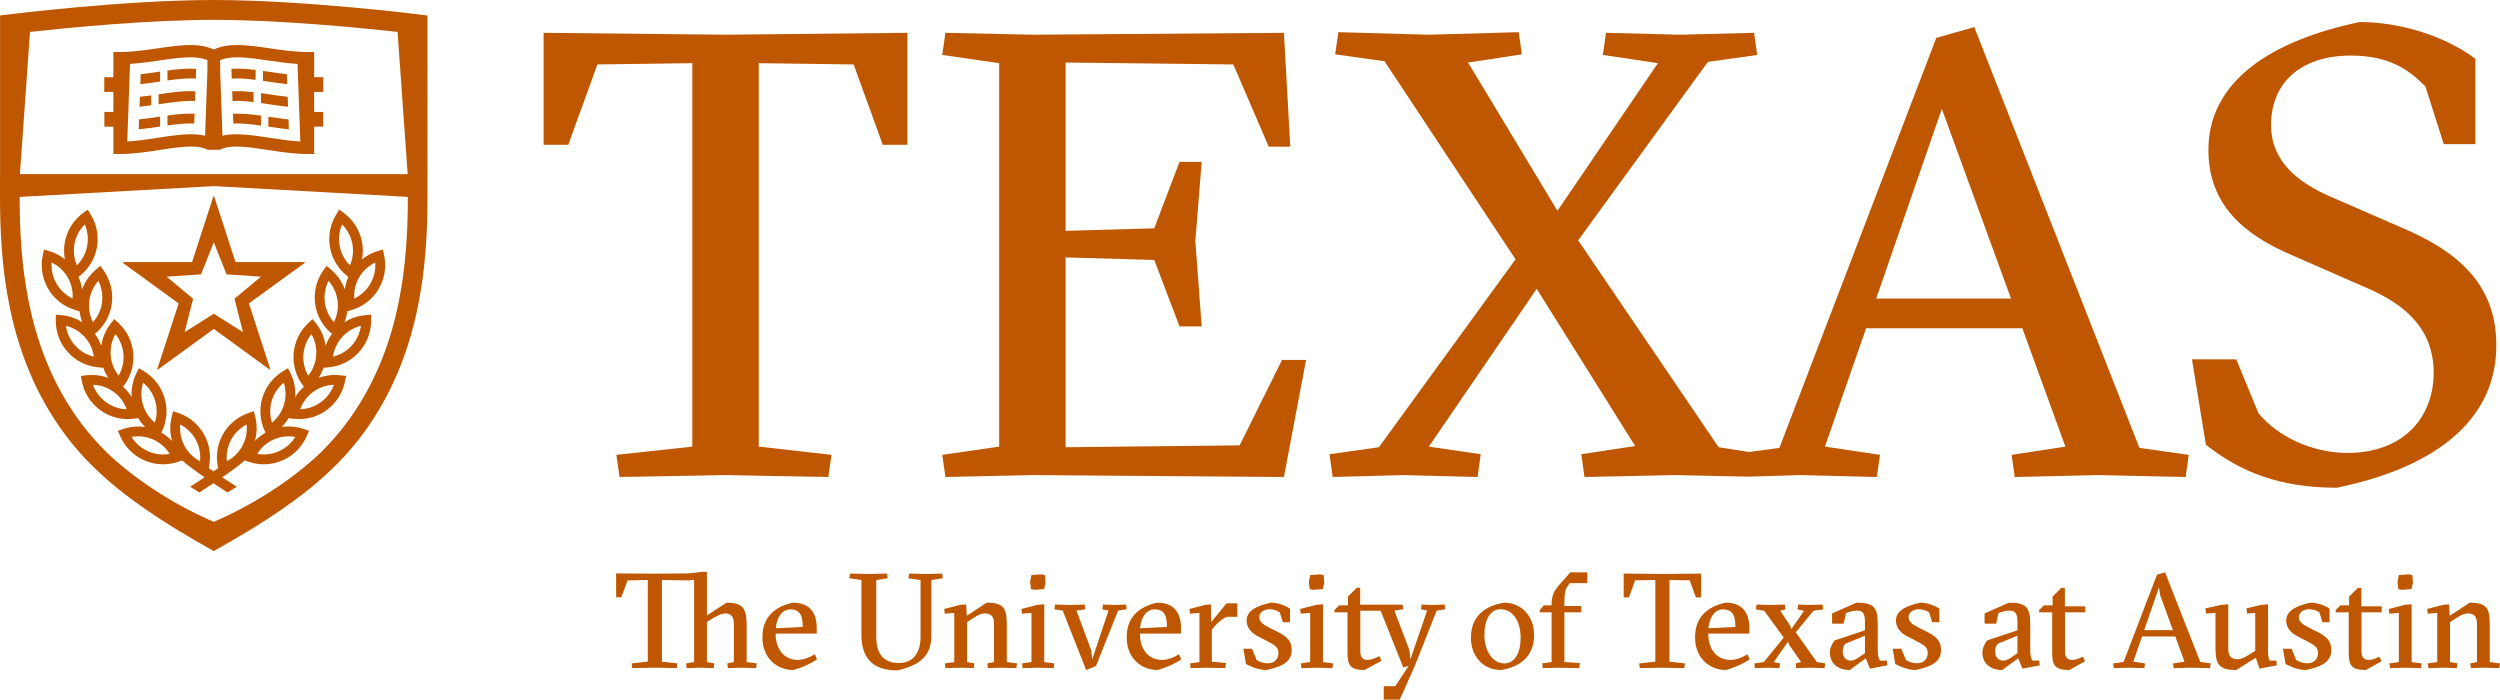 <svg xmlns="http://www.w3.org/2000/svg" id="uuid-22692f77-c1c9-4b93-b01e-19e5c8a78a2d" viewBox="0 0 244.956 68.553"><defs><style>.uuid-bdc92e59-907e-4573-a8a6-aef8893765ee{fill:#bf5700;}</style></defs><g id="uuid-2566e74d-fb88-40d5-ac56-2ca0308b9b2d"><g><g><polygon class="uuid-bdc92e59-907e-4573-a8a6-aef8893765ee" points="20.925 18.037 20.971 18.037 20.971 18.021 20.925 18.021 20.925 18.037 20.925 18.037"></polygon><path class="uuid-bdc92e59-907e-4573-a8a6-aef8893765ee" d="M26.373,13.494c-1.139-.174-2.215-.34-3.188-.34-.522,0-.978,.051-1.387,.148l-.227-6.357v-1.055c.449-.187,.993-.275,1.686-.275,.888,0,1.905,.148,2.979,.307,.946,.139,1.919,.275,2.916,.34l.274,7.6c-1.024-.057-2.052-.211-3.053-.367h0Zm-10.851,0c-1.001,.156-2.029,.31-3.053,.367l.274-7.6c.998-.064,1.97-.201,2.916-.34,1.075-.158,2.091-.307,2.979-.307,.691,0,1.236,.088,1.686,.275v1.055l-.227,6.357c-.408-.098-.863-.148-1.387-.148-.975,0-2.05,.166-3.189,.34h0Zm16.153-4.484v-1.445h-.893v-2.469h-.602c-1.275,0-2.543-.185-3.77-.365-1.121-.164-2.178-.32-3.155-.32-.919,0-1.678,.144-2.309,.441-.631-.297-1.391-.441-2.31-.441-.977,0-2.034,.156-3.154,.32-1.227,.18-2.495,.365-3.771,.365h-.602v2.469h-.892v1.445h.892v1.957h-.881v1.445h.881v2.68h.602c1.363,0,2.699-.207,3.992-.406,1.092-.168,2.124-.328,3.005-.328,.709,0,1.244,.103,1.656,.318h1.161c.413-.215,.947-.318,1.657-.318,.881,0,1.912,.16,3.004,.328,1.293,.199,2.631,.406,3.992,.406h.602v-2.68h.881v-1.445h-.881v-1.957h.893Z"></path><path class="uuid-bdc92e59-907e-4573-a8a6-aef8893765ee" d="M15.686,7.014c-.06,.008-.118,.018-.178,.025-.566,.084-1.142,.168-1.723,.234l-.033,.975c.643-.07,1.274-.164,1.896-.256,.013-.002,.025-.004,.038-.006v-.973h0Z"></path><path class="uuid-bdc92e59-907e-4573-a8a6-aef8893765ee" d="M16.409,6.91v.973c1.024-.142,1.966-.244,2.78-.178l.035-.959c-.871-.066-1.824,.029-2.815,.164h0Z"></path><path class="uuid-bdc92e59-907e-4573-a8a6-aef8893765ee" d="M15.686,11.422c-.06,.01-.118,.018-.178,.027-.618,.09-1.246,.182-1.881,.252l-.035,.973c.697-.074,1.383-.174,2.056-.271,.013-.002,.025-.004,.038-.006v-.975h0Z"></path><path class="uuid-bdc92e59-907e-4573-a8a6-aef8893765ee" d="M16.409,11.32v.973c.959-.133,1.845-.232,2.622-.189l.035-.959c-.828-.043-1.725,.049-2.657,.176h0Z"></path><path class="uuid-bdc92e59-907e-4573-a8a6-aef8893765ee" d="M15.537,9.24v.975c.037-.006,.074-.012,.111-.018,1.288-.187,2.465-.361,3.463-.295l.033-.957c-1.102-.068-2.333,.107-3.607,.295h0Z"></path><path class="uuid-bdc92e59-907e-4573-a8a6-aef8893765ee" d="M14.814,9.344c-.366,.053-.735,.101-1.107,.144l-.035,.973c.386-.041,.767-.092,1.142-.145v-.973h0Z"></path><path class="uuid-bdc92e59-907e-4573-a8a6-aef8893765ee" d="M25.047,6.853c-.834-.101-1.635-.164-2.375-.107l.034,.959c.696-.057,1.487,.01,2.341,.119v-.971h0Z"></path><path class="uuid-bdc92e59-907e-4573-a8a6-aef8893765ee" d="M28.109,7.273c-.581-.066-1.156-.15-1.723-.234-.207-.029-.412-.061-.617-.088v.973c.158,.021,.316,.045,.478,.068,.621,.092,1.253,.186,1.897,.256l-.035-.975h0Z"></path><path class="uuid-bdc92e59-907e-4573-a8a6-aef8893765ee" d="M24.85,9.035c-.734-.084-1.439-.131-2.1-.09l.035,.957c.623-.041,1.316,.01,2.064,.101v-.969h0Z"></path><path class="uuid-bdc92e59-907e-4573-a8a6-aef8893765ee" d="M28.189,9.488c-.608-.068-1.21-.156-1.802-.244-.273-.039-.546-.08-.814-.117v.973c.221,.031,.445,.064,.676,.098,.647,.096,1.306,.191,1.976,.264l-.035-.973h0Z"></path><path class="uuid-bdc92e59-907e-4573-a8a6-aef8893765ee" d="M26.295,12.408c.656,.098,1.326,.193,2.008,.266l-.034-.973c-.636-.07-1.264-.162-1.882-.252-.031-.006-.061-.01-.092-.014v.973h0Z"></path><path class="uuid-bdc92e59-907e-4573-a8a6-aef8893765ee" d="M25.572,11.332c-.963-.133-1.891-.23-2.744-.187l.035,.959c.802-.043,1.717,.061,2.709,.201v-.973h0Z"></path><path class="uuid-bdc92e59-907e-4573-a8a6-aef8893765ee" d="M19.695,26.883l1.253-3.135,1.254,3.135,3.37,.225-2.596,2.162,.83,3.271-2.858-1.801-2.856,1.801,.828-3.271-2.595-2.162,3.37-.225h0Zm-7.636-1.113v.002l5.446,3.959-2.099,6.451c.002,.012,.008,.023,.018,.031,.01,.008,.021,.008,.033,.008l5.49-3.992,5.488,3.99c.012,.002,.024,0,.033-.006,.018-.014,.021-.037,.011-.059l-2.088-6.426,5.445-3.957-.002-.002c.027-.01,.041-.035,.033-.061-.007-.023-.035-.035-.06-.027v-.002h-6.732l-2.079-6.402h-.003c0-.027-.02-.051-.046-.051-.025,0-.046,.023-.046,.051h-.003l-2.079,6.402h-6.731l-.002,.004c-.025-.01-.053,.004-.061,.027-.008,.023,.006,.051,.033,.059h0Z"></path><path class="uuid-bdc92e59-907e-4573-a8a6-aef8893765ee" d="M34.464,33.861c-.49,.543-1.128,.918-1.833,1.088,.1-.721,.411-1.395,.901-1.934,.495-.545,1.133-.924,1.835-1.09-.1,.719-.411,1.394-.903,1.936h0Zm-2.634-4.234c-.094-.728,.033-1.459,.359-2.107,.48,.543,.79,1.215,.886,1.943,.097,.725-.03,1.455-.357,2.102-.482-.541-.793-1.215-.889-1.937h0Zm1.458-5.512c-.136-.723-.054-1.459,.232-2.125,.513,.512,.862,1.166,1.001,1.887,.14,.719,.058,1.455-.231,2.123-.514-.514-.863-1.168-1.002-1.885h0Zm3.48,1.607c.051,.727-.115,1.449-.484,2.082-.369,.633-.913,1.133-1.568,1.445-.051-.726,.113-1.449,.483-2.082,.371-.635,.916-1.133,1.57-1.445h0Zm-5.334,13.689c-.592,.43-1.287,.664-2.018,.687,.246-.687,.689-1.281,1.281-1.709,.596-.432,1.291-.666,2.02-.686-.246,.684-.69,1.277-1.283,1.707h0Zm-1.703-4.687c.059-.734,.334-1.42,.787-1.986,.359,.627,.523,1.35,.465,2.082-.055,.73-.33,1.42-.785,1.986-.359-.631-.524-1.352-.467-2.082h0Zm-1.901,4.908c-.205,.701-.616,1.318-1.178,1.779-.222-.689-.234-1.43-.028-2.133,.209-.705,.621-1.322,1.181-1.781,.222,.687,.232,1.43,.025,2.135h0Zm1.102,3.178c-.383,.619-.94,1.109-1.61,1.406-.465,.209-.958,.314-1.466,.314h0c-.218,0-.435-.019-.649-.059,.383-.619,.939-1.107,1.608-1.406,.669-.299,1.406-.385,2.117-.256h0Zm-6.288,.285c.351-.648,.881-1.168,1.523-1.5,.074,.719-.067,1.445-.416,2.094-.346,.644-.875,1.164-1.521,1.5-.074-.723,.065-1.449,.413-2.094h0Zm-8.138,1.121c-.669-.297-1.227-.787-1.609-1.406,.711-.129,1.447-.043,2.118,.256,.668,.299,1.225,.787,1.607,1.406-.712,.131-1.449,.043-2.116-.256h0Zm-.508-4.586c-.207-.703-.195-1.445,.026-2.133,.559,.459,.971,1.074,1.18,1.779,.206,.705,.194,1.445-.028,2.135-.561-.461-.973-1.078-1.178-1.781h0Zm3.665,1.965c.641,.332,1.17,.852,1.522,1.496,.347,.648,.488,1.375,.413,2.098-.646-.336-1.175-.855-1.521-1.5-.348-.648-.49-1.375-.414-2.094h0Zm-7.269-2.184c-.594-.43-1.037-1.023-1.284-1.707,.728,.019,1.425,.254,2.018,.686,.594,.428,1.037,1.021,1.283,1.709-.73-.023-1.426-.258-2.018-.687h0Zm.916-6.674c.453,.566,.727,1.252,.787,1.984,.057,.732-.109,1.453-.469,2.084-.455-.566-.728-1.256-.785-1.988-.057-.73,.107-1.453,.467-2.08h0Zm-3.947,1.123c-.49-.541-.803-1.217-.902-1.936,.702,.166,1.34,.545,1.833,1.09,.491,.539,.803,1.213,.902,1.934-.705-.17-1.343-.545-1.833-1.088h0Zm-.25-4.611c-.654-.312-1.2-.812-1.569-1.445-.369-.633-.533-1.355-.483-2.082,.653,.313,1.199,.811,1.57,1.445,.367,.633,.533,1.355,.482,2.082h0Zm.192-5.375c.139-.721,.489-1.373,1.001-1.885,.287,.666,.369,1.402,.232,2.123-.139,.719-.488,1.373-1.002,1.887-.289-.668-.371-1.404-.231-2.125h0Zm1.446,5.586c.096-.727,.405-1.398,.887-1.941,.326,.648,.453,1.379,.359,2.105-.096,.725-.405,1.398-.888,1.939-.328-.646-.454-1.377-.358-2.103h0Zm25.715,.912c1.122-.338,2.064-1.076,2.649-2.084,.586-1.006,.768-2.191,.51-3.336l-.113-.502-.494,.146c-.568,.17-1.09,.443-1.544,.805,.104-.561,.104-1.139-.007-1.707-.22-1.148-.862-2.16-1.809-2.85l-.417-.305-.274,.437c-.621,.988-.842,2.168-.625,3.316,.221,1.141,.858,2.146,1.796,2.838-.174,.393-.292,.805-.35,1.227-.278-.762-.753-1.445-1.392-1.973l-.399-.33-.301,.42c-.68,.949-.973,2.113-.822,3.273,.15,1.154,.732,2.205,1.635,2.953l.021,.014c-.266,.361-.475,.754-.623,1.172-.115-.803-.438-1.568-.955-2.219l-.322-.404-.381,.35c-.859,.789-1.386,1.865-1.48,3.033-.09,1.162,.263,2.307,.99,3.225l.02,.023c-.336,.295-.62,.639-.854,1.016,.055-.812-.104-1.629-.475-2.371l-.231-.461-.444,.264c-1.006,.596-1.743,1.541-2.076,2.662-.328,1.121-.221,2.312,.305,3.361l.012,.025c-.389,.221-.738,.496-1.043,.818,.221-.783,.234-1.615,.024-2.416l-.131-.5-.49,.164c-1.105,.375-2.021,1.148-2.58,2.178-.534,.994-.68,2.142-.419,3.24-.148,.101-.302,.207-.463,.316-.161-.109-.315-.215-.463-.316,.261-1.098,.116-2.246-.42-3.242-.558-1.027-1.474-1.801-2.579-2.176l-.489-.164-.131,.5c-.211,.801-.197,1.633,.023,2.416-.306-.322-.655-.598-1.044-.818l.013-.025c.524-1.049,.632-2.24,.304-3.361-.333-1.121-1.07-2.066-2.076-2.662l-.443-.264-.231,.461c-.373,.742-.529,1.559-.475,2.371-.234-.379-.52-.721-.854-1.016l.018-.023c.731-.918,1.082-2.062,.99-3.227-.094-1.166-.619-2.242-1.48-3.031l-.381-.35-.32,.404c-.518,.65-.841,1.416-.955,2.219-.149-.418-.358-.81-.624-1.172l.021-.014c.903-.748,1.484-1.799,1.636-2.953,.15-1.16-.142-2.324-.822-3.273l-.301-.42-.398,.33c-.641,.527-1.115,1.211-1.392,1.975-.058-.424-.175-.836-.351-1.229,.938-.691,1.576-1.697,1.796-2.838,.218-1.15-.004-2.328-.625-3.316l-.275-.437-.417,.305c-.946,.69-1.589,1.701-1.81,2.848-.109,.57-.111,1.148-.006,1.709-.454-.361-.976-.635-1.544-.805l-.494-.146-.113,.502c-.258,1.144-.076,2.33,.51,3.336,.586,1.008,1.526,1.746,2.649,2.084l.436,.131c.045,.365,.137,.727,.269,1.074-.622-.399-1.333-.641-2.083-.701l-.513-.043-.008,.518c-.016,1.172,.406,2.291,1.186,3.154,.781,.865,1.855,1.394,3.024,1.492l.453,.039c.119,.35,.283,.684,.484,.992-.508-.189-1.045-.289-1.598-.289-.195,0-.392,.012-.585,.035l-.512,.066,.1,.504c.227,1.152,.871,2.162,1.814,2.848,.784,.57,1.716,.871,2.69,.871,.191,0,.385-.012,.574-.035l.451-.059c.191,.318,.419,.609,.682,.873-.731-.109-1.482-.045-2.189,.201l-.488,.17,.203,.475c.459,1.078,1.299,1.934,2.361,2.408,.591,.264,1.216,.397,1.859,.397,.514,0,1.021-.086,1.509-.254l.359-.125c.602,.51,1.279,1.017,2.209,1.656-.424,.279-.894,.586-1.42,.922l.906,.562c.512-.33,.965-.627,1.378-.902,.413,.275,.866,.572,1.378,.902l.906-.562c-.525-.336-.995-.643-1.419-.922,.929-.639,1.606-1.146,2.208-1.656l.359,.125c.488,.168,.996,.254,1.509,.254h0c.644,0,1.269-.133,1.859-.395,1.064-.476,1.903-1.332,2.362-2.41l.201-.475-.486-.17c-.707-.246-1.459-.311-2.189-.199,.262-.264,.49-.557,.681-.875l.451,.059c.19,.023,.384,.035,.575,.035h0c.975,0,1.904-.301,2.689-.871,.943-.686,1.588-1.695,1.815-2.848l.1-.504-.512-.066c-.193-.023-.391-.035-.585-.035-.552,0-1.09,.1-1.597,.289,.201-.309,.363-.642,.484-.992l.452-.039c1.169-.098,2.242-.627,3.022-1.492,.782-.863,1.203-1.982,1.188-3.154l-.006-.518-.516,.043c-.748,.06-1.46,.303-2.082,.701,.133-.348,.224-.709,.269-1.074l.435-.131h0Z"></path><path class="uuid-bdc92e59-907e-4573-a8a6-aef8893765ee" d="M34.59,40.555c-.981,1.436-2.104,2.768-3.459,4.065-4.176,3.836-8.866,5.955-10.188,6.506-1.321-.551-6.011-2.67-10.188-6.506-1.354-1.297-2.477-2.629-3.458-4.065C2.553,33.607,1.93,25.553,1.926,19.293h.006l19.017-1.057,19.013,1.055c-.005,6.26-.627,14.316-5.371,21.264h0ZM2.94,3.129c3.535-.392,11.483-1.184,18.008-1.184s14.472,.791,18.007,1.184l.989,13.93H1.951L2.94,3.129h0ZM41.889,1.518l-.843-.105c-.112-.014-11.344-1.412-20.092-1.412h-.013C12.194,0,.963,1.398,.852,1.412L.008,1.518v15.541h-.008v2.168c0,6.547,.648,15.008,5.707,22.416,1.042,1.525,2.227,2.934,3.645,4.303v.002c.009,.008,.018,.016,.027,.023,2.744,2.641,6.371,5.131,11.559,8.022v.008s.003-.004,.005-.004c.002,0,.003,0,.005,.004v-.008c5.188-2.891,8.815-5.381,11.559-8.022,.01-.008,.019-.016,.027-.023v-.002c1.419-1.369,2.602-2.777,3.646-4.303,5.058-7.408,5.707-15.869,5.707-22.416v-.309h0V1.518h0Z"></path></g><g><polygon class="uuid-bdc92e59-907e-4573-a8a6-aef8893765ee" points="53.266 3.215 53.266 14.187 55.683 14.187 58.535 6.314 67.834 6.189 67.834 43.76 60.395 44.566 60.705 46.736 71.12 46.551 81.163 46.736 81.473 44.566 74.344 43.76 74.344 6.189 83.643 6.314 86.495 14.187 88.913 14.187 88.913 3.215 71.059 3.4 53.266 3.215"></polygon><polygon class="uuid-bdc92e59-907e-4573-a8a6-aef8893765ee" points="121.463 43.637 104.414 43.822 104.414 25.223 113.094 25.471 115.574 31.98 117.744 31.98 117.123 23.611 117.744 15.861 115.574 15.861 113.094 22.371 104.414 22.619 104.414 6.127 120.844 6.314 124.314 14.373 126.424 14.373 125.803 3.215 101.19 3.4 92.635 3.215 92.324 5.385 97.904 6.189 97.904 43.76 92.324 44.566 92.635 46.736 101.19 46.551 125.803 46.736 127.973 35.266 125.617 35.266 121.463 43.637"></polygon><path class="uuid-bdc92e59-907e-4573-a8a6-aef8893765ee" d="M193.445,2.656l-3.721,1.055-15.375,40.174-2.986,.402-2.967-.465-13.764-20.273,12.709-17.482,4.836-.682-.309-2.17-7.254,.185-7.254-.185-.31,2.17,5.395,.805-9.842,14.463-8.758-14.525,5.27-.805-.309-2.17-8.805,.248-8.866-.248-.31,2.17,4.837,.682,12.834,19.404-13.391,18.414-4.837,.682,.311,2.232,6.944-.186,7.252,.186,.311-2.232-5.084-.744,10.568-15.461,9.643,15.4-5.27,.805,.311,2.232,8.865-.186,7.244,.152,5.094-.152,7.439,.186,.311-2.17-5.395-.807,4.031-11.594h15.312l4.217,11.594-5.271,.807,.31,2.17,8.184-.186,8.557,.186,.309-2.17-4.836-.682L193.445,2.656Zm-9.609,26.596l6.43-18.59,6.775,18.59h-13.205Z"></path><path class="uuid-bdc92e59-907e-4573-a8a6-aef8893765ee" d="M235.48,22.371l-7.131-3.1c-3.408-1.488-5.826-3.596-5.826-7.006,0-4.154,2.914-6.82,7.811-6.82,3.721,0,5.705,1.365,7.316,3.039l1.797,5.641h3.1V5.756c-3.1-2.293-7.44-3.596-11.344-3.596-8.619,1.799-14.818,5.766-14.818,12.523,0,5.518,3.658,8.369,8.121,10.291l7.502,3.285c3.721,1.613,6.447,4.031,6.447,8.246,0,4.527-3.1,7.875-8.43,7.875-3.473,0-6.883-1.613-8.742-3.906l-2.17-5.269h-4.34l1.363,8.369c3.287,2.603,7.131,4.215,12.834,4.215,11.654-2.416,15.623-8.059,15.623-13.887,.062-6.324-4.217-9.424-9.113-11.531Z"></path></g></g><g><path class="uuid-bdc92e59-907e-4573-a8a6-aef8893765ee" d="M72.565,65.425l-1.241,.04-.066-.462,.647-.132v-3.775c0-.687-.317-.99-.845-.99-.396,0-.911,.29-1.399,.594l-.396,.25v3.92l.726,.132-.066,.462-1.254-.04-1.386,.04-.066-.462,.792-.132v-8.078l-.476,.079-2.679-.04v7.999l1.518,.171-.066,.462-2.139-.04-2.217,.04-.066-.462,1.584-.171v-7.999l-1.98,.04-.607,1.65h-.515v-2.336l3.788,.026,3.247-.026,1.412-.158h.449v4.276l1.927-1.254c1.689,0,1.967,.633,1.967,2.31v3.511l.99,.132-.066,.462-1.518-.04Z"></path><path class="uuid-bdc92e59-907e-4573-a8a6-aef8893765ee" d="M75.998,62.086c0,1.505,.805,2.574,2.191,2.574,.528,0,1.162-.25,1.65-.554l.211,.501c-.634,.435-1.465,.805-2.31,1.042-1.597,0-3.036-1.135-3.036-3.207,0-1.954,1.175-2.996,2.983-3.392,1.742,0,2.336,1.095,2.336,2.481v.554h-4.026Zm2.653-.66c0-1.016-.198-1.716-1.214-1.716-.805,0-1.32,.752-1.426,1.848l2.64-.132Z"></path><path class="uuid-bdc92e59-907e-4573-a8a6-aef8893765ee" d="M89.013,56.661l.066-.462,1.69,.039,1.544-.039,.066,.462-1.122,.172v5.385c0,1.716-.699,2.864-3.326,3.472-2.601,0-3.525-1.399-3.525-3.498v-5.358l-1.188-.172,.066-.462,1.821,.039,1.808-.039,.066,.462-1.122,.172v5.557c0,1.637,.699,2.574,2.204,2.574,1.372,0,2.138-.924,2.138-2.613v-5.517l-1.188-.172Z"></path><path class="uuid-bdc92e59-907e-4573-a8a6-aef8893765ee" d="M94.161,65.425l-1.518,.04-.066-.462,.924-.132v-4.818l-.924,.079-.066-.462,1.584-.409,.567-.04,.066,1.109,1.954-1.28c1.689,0,1.966,.567,1.966,2.151v3.669l1.003,.132-.066,.462-1.518-.04-1.267,.04-.066-.462,.66-.132v-3.775c0-.687-.304-.99-.872-.99-.462,0-.924,.29-1.373,.594l-.396,.264v3.907l.726,.132-.066,.462-1.254-.04Z"></path><path class="uuid-bdc92e59-907e-4573-a8a6-aef8893765ee" d="M101.725,65.425l-1.518,.04-.066-.462,.924-.132v-4.818l-.924,.079-.066-.462,1.584-.409,.66-.053v5.663l.99,.132-.066,.462-1.518-.04Zm-.66-9.081l.951-.066,.369,.066,.066,.739-.146,.634-.937,.079-.356-.079-.079-.739,.132-.634Z"></path><path class="uuid-bdc92e59-907e-4573-a8a6-aef8893765ee" d="M107.018,64.607l1.597-4.778-.607-.132,.066-.462,1.162,.039,1.096-.039,.066,.462-.845,.132-2.164,5.425-.963,.395-2.297-5.82-.818-.132,.066-.462,1.518,.039,1.386-.039,.066,.462-.871,.132,1.439,3.867,.106,.911Z"></path><path class="uuid-bdc92e59-907e-4573-a8a6-aef8893765ee" d="M111.69,62.086c0,1.505,.805,2.574,2.191,2.574,.528,0,1.162-.25,1.65-.554l.212,.501c-.634,.435-1.465,.805-2.31,1.042-1.597,0-3.036-1.135-3.036-3.207,0-1.954,1.175-2.996,2.983-3.392,1.742,0,2.336,1.095,2.336,2.481v.554h-4.026Zm2.653-.66c0-1.016-.198-1.716-1.214-1.716-.805,0-1.32,.752-1.426,1.848l2.64-.132Z"></path><path class="uuid-bdc92e59-907e-4573-a8a6-aef8893765ee" d="M118.673,60.964l1.505-1.848h1.056v1.32h-.977c-.317,.066-.897,.501-1.254,.937l-.264,.317v3.142l1.386,.132-.066,.501-1.914-.04-1.479,.04-.066-.462,.924-.132v-4.818l-.924,.079-.066-.462,1.584-.409,.528-.04,.026,1.742Z"></path><path class="uuid-bdc92e59-907e-4573-a8a6-aef8893765ee" d="M125.392,59.987c-.132-.079-.528-.29-1.003-.29-.515,0-1.003,.277-1.003,.779,0,.422,.33,.686,.924,.99l1.016,.515c.884,.449,1.241,.95,1.241,1.703,0,1.188-.963,1.637-2.481,1.966-.805,0-1.663-.395-2.006-.594l-.251-1.491h.845l.449,1.095c.277,.185,.66,.33,1.083,.33,.699,0,1.056-.449,1.056-1.003,0-.515-.277-.739-.963-1.096l-1.043-.541c-.567-.29-1.108-.792-1.108-1.531,0-.924,.858-1.438,2.389-1.769,.713,0,1.479,.317,1.861,.594v1.32h-.7l-.304-.977Z"></path><path class="uuid-bdc92e59-907e-4573-a8a6-aef8893765ee" d="M129.035,65.425l-1.518,.04-.066-.462,.924-.132v-4.818l-.924,.079-.066-.462,1.584-.409,.66-.053v5.663l.99,.132-.066,.462-1.518-.04Zm-.66-9.081l.951-.066,.369,.066,.066,.739-.145,.634-.937,.079-.356-.079-.079-.739,.132-.634Z"></path><path class="uuid-bdc92e59-907e-4573-a8a6-aef8893765ee" d="M135.582,68.553v-1.32h1.135l1.307-1.993-.528,.158-2.217-5.557h-1.993v4.025c0,.383,.145,.792,.7,.792,.383,0,.792-.185,1.162-.37l.224,.449-1.663,.911c-1.478,0-1.676-.528-1.676-1.716v-3.933h-1.28v-.224l.462-.462h.858v-.858l.858-.858h.343v1.65h4.158l.066,.449-.871,.132,1.465,3.867,.105,.911,1.637-4.778-.607-.132,.066-.462,1.162,.039,1.096-.039,.066,.462-.845,.132-2.138,5.398-1.479,3.326h-1.57Z"></path><path class="uuid-bdc92e59-907e-4573-a8a6-aef8893765ee" d="M150.314,62.218c0,1.967-1.201,3.102-3.247,3.432-1.755,0-2.943-1.359-2.943-3.154,0-1.98,1.201-3.101,3.247-3.445,1.755,0,2.943,1.373,2.943,3.167Zm-2.917,2.785c1.056,0,1.597-1.083,1.597-2.508,0-1.676-.805-2.798-1.954-2.798-1.069,0-1.597,1.082-1.597,2.521,0,1.505,.779,2.785,1.954,2.785Z"></path><path class="uuid-bdc92e59-907e-4573-a8a6-aef8893765ee" d="M153.284,59.38h1.649v.62h-1.649v4.871l1.518,.092-.066,.501-2.046-.04-1.518,.04-.066-.462,.924-.132v-4.871h-1.162v-.224l.396-.462h.766v-.132c0-.792,.251-1.307,.726-1.848l1.109-1.254h1.663v1.056h-1.716l-.251,.356c-.184,.251-.277,.634-.277,1.492v.396Z"></path><path class="uuid-bdc92e59-907e-4573-a8a6-aef8893765ee" d="M165.032,65.465l-2.139-.04-2.217,.04-.066-.462,1.584-.171v-7.999l-1.98,.026-.607,1.676h-.515v-2.336l3.788,.039,3.801-.039v2.336h-.515l-.607-1.676-1.98-.026v7.999l1.518,.171-.066,.462Z"></path><path class="uuid-bdc92e59-907e-4573-a8a6-aef8893765ee" d="M167.381,62.086c0,1.505,.805,2.574,2.191,2.574,.528,0,1.162-.25,1.65-.554l.211,.501c-.634,.435-1.465,.805-2.31,1.042-1.597,0-3.036-1.135-3.036-3.207,0-1.954,1.175-2.996,2.983-3.392,1.742,0,2.336,1.095,2.336,2.481v.554h-4.026Zm2.653-.66c0-1.016-.198-1.716-1.214-1.716-.805,0-1.32,.752-1.426,1.848l2.64-.132Z"></path><path class="uuid-bdc92e59-907e-4573-a8a6-aef8893765ee" d="M174.417,65.003l-.066,.462-1.029-.04-1.36,.04-.066-.462,.924-.132,1.953-2.402-1.913-2.626-.818-.132,.066-.475,1.518,.039,1.254-.039,.066,.475-.515,.132,.977,1.465,.106,.343,1.254-1.808-.647-.132,.066-.475,1.03,.039,1.359-.039,.066,.475-.95,.132-1.742,2.112,2.072,2.917,.818,.132-.066,.462-1.518-.04-1.254,.04-.066-.462,.541-.132-1.175-1.703-.105-.304-1.399,2.006,.62,.132Z"></path><path class="uuid-bdc92e59-907e-4573-a8a6-aef8893765ee" d="M181.901,59.05c1.663,0,2.085,.422,2.085,2.099v2.587c0,.567,.092,.779,.225,.99h.66l.053,.462-1.703,.33-.409-1.016-1.57,1.148c-1.135,0-1.94-.633-1.94-1.689,0-.475,.171-.818,.462-1.214l2.97-.99v-.66c0-.792-.066-1.267-.779-1.267-.356,0-.792,.119-1.082,.237l-.225,1.043h-1.135v-1.003l2.389-1.056Zm.832,3.233l-1.914,.792c-.198,.198-.264,.462-.264,.739,0,.673,.383,.911,.766,.911,.37,0,.686-.224,.858-.343l.554-.382v-1.716Z"></path><path class="uuid-bdc92e59-907e-4573-a8a6-aef8893765ee" d="M189.015,59.987c-.132-.079-.528-.29-1.003-.29-.515,0-1.003,.277-1.003,.779,0,.422,.33,.686,.924,.99l1.016,.515c.884,.449,1.241,.95,1.241,1.703,0,1.188-.963,1.637-2.481,1.966-.805,0-1.663-.395-2.006-.594l-.251-1.491h.845l.449,1.095c.277,.185,.66,.33,1.082,.33,.699,0,1.056-.449,1.056-1.003,0-.515-.277-.739-.963-1.096l-1.043-.541c-.567-.29-1.108-.792-1.108-1.531,0-.924,.858-1.438,2.389-1.769,.713,0,1.479,.317,1.861,.594v1.32h-.7l-.304-.977Z"></path><path class="uuid-bdc92e59-907e-4573-a8a6-aef8893765ee" d="M196.842,59.05c1.663,0,2.086,.422,2.086,2.099v2.587c0,.567,.092,.779,.224,.99h.66l.053,.462-1.703,.33-.409-1.016-1.57,1.148c-1.135,0-1.94-.633-1.94-1.689,0-.475,.171-.818,.462-1.214l2.97-.99v-.66c0-.792-.066-1.267-.779-1.267-.356,0-.792,.119-1.082,.237l-.225,1.043h-1.135v-1.003l2.389-1.056Zm.831,3.233l-1.914,.792c-.198,.198-.264,.462-.264,.739,0,.673,.383,.911,.766,.911,.37,0,.686-.224,.858-.343l.554-.382v-1.716Z"></path><path class="uuid-bdc92e59-907e-4573-a8a6-aef8893765ee" d="M199.8,60v-.224l.462-.462h.857v-.858l.858-.858h.343v1.809h1.993v.594h-1.98v3.867c0,.383,.145,.792,.699,.792,.383,0,.673-.132,1.043-.317l.224,.449-1.544,.858c-1.479,0-1.676-.528-1.676-1.716v-3.933h-1.28Z"></path><path class="uuid-bdc92e59-907e-4573-a8a6-aef8893765ee" d="M209.884,62.363l-.858,2.468,1.148,.171-.065,.462-1.584-.04-1.412,.04-.066-.462,1.029-.145,3.273-8.553,.792-.224,3.445,8.777,1.029,.145-.066,.462-1.821-.04-1.742,.04-.065-.462,1.121-.171-.898-2.468h-3.26Zm1.756-4.105l-.093-.713-1.452,4.197h2.811l-1.267-3.484Z"></path><path class="uuid-bdc92e59-907e-4573-a8a6-aef8893765ee" d="M222.226,63.736c0,.567,.066,.779,.158,.99h.66l.053,.462-1.703,.33-.369-1.069-1.914,1.201c-1.742,0-2.032-.62-2.032-2.151v-3.445l-.924,.066-.066-.515,1.584-.343,.66-.053v4.395c0,.686,.29,.99,.937,.99,.409,0,.938-.33,1.439-.66l.264-.171v-3.709l-.792,.066-.066-.515,1.452-.343,.66-.053v4.527Z"></path><path class="uuid-bdc92e59-907e-4573-a8a6-aef8893765ee" d="M227.255,59.987c-.132-.079-.528-.29-1.004-.29-.515,0-1.003,.277-1.003,.779,0,.422,.33,.686,.924,.99l1.017,.515c.885,.449,1.241,.95,1.241,1.703,0,1.188-.964,1.637-2.481,1.966-.806,0-1.663-.395-2.007-.594l-.251-1.491h.845l.449,1.095c.277,.185,.66,.33,1.082,.33,.7,0,1.057-.449,1.057-1.003,0-.515-.277-.739-.964-1.096l-1.043-.541c-.567-.29-1.108-.792-1.108-1.531,0-.924,.857-1.438,2.389-1.769,.713,0,1.479,.317,1.861,.594v1.32h-.699l-.304-.977Z"></path><path class="uuid-bdc92e59-907e-4573-a8a6-aef8893765ee" d="M228.853,60v-.224l.462-.462h.857v-.858l.858-.858h.343v1.809h1.993v.594h-1.979v3.867c0,.383,.144,.792,.699,.792,.383,0,.673-.132,1.043-.317l.224,.449-1.544,.858c-1.478,0-1.676-.528-1.676-1.716v-3.933h-1.28Z"></path><path class="uuid-bdc92e59-907e-4573-a8a6-aef8893765ee" d="M235.704,65.425l-1.518,.04-.066-.462,.924-.132v-4.818l-.924,.079-.066-.462,1.584-.409,.66-.053v5.663l.99,.132-.066,.462-1.518-.04Zm-.66-9.081l.95-.066,.37,.066,.065,.739-.144,.634-.938,.079-.356-.079-.079-.739,.132-.634Z"></path><path class="uuid-bdc92e59-907e-4573-a8a6-aef8893765ee" d="M239.465,65.425l-1.518,.04-.066-.462,.924-.132v-4.818l-.924,.079-.066-.462,1.584-.409,.568-.04,.065,1.109,1.953-1.28c1.69,0,1.967,.567,1.967,2.151v3.669l1.003,.132-.066,.462-1.518-.04-1.267,.04-.066-.462,.66-.132v-3.775c0-.687-.304-.99-.871-.99-.462,0-.924,.29-1.372,.594l-.397,.264v3.907l.726,.132-.066,.462-1.254-.04Z"></path></g></g></svg>
